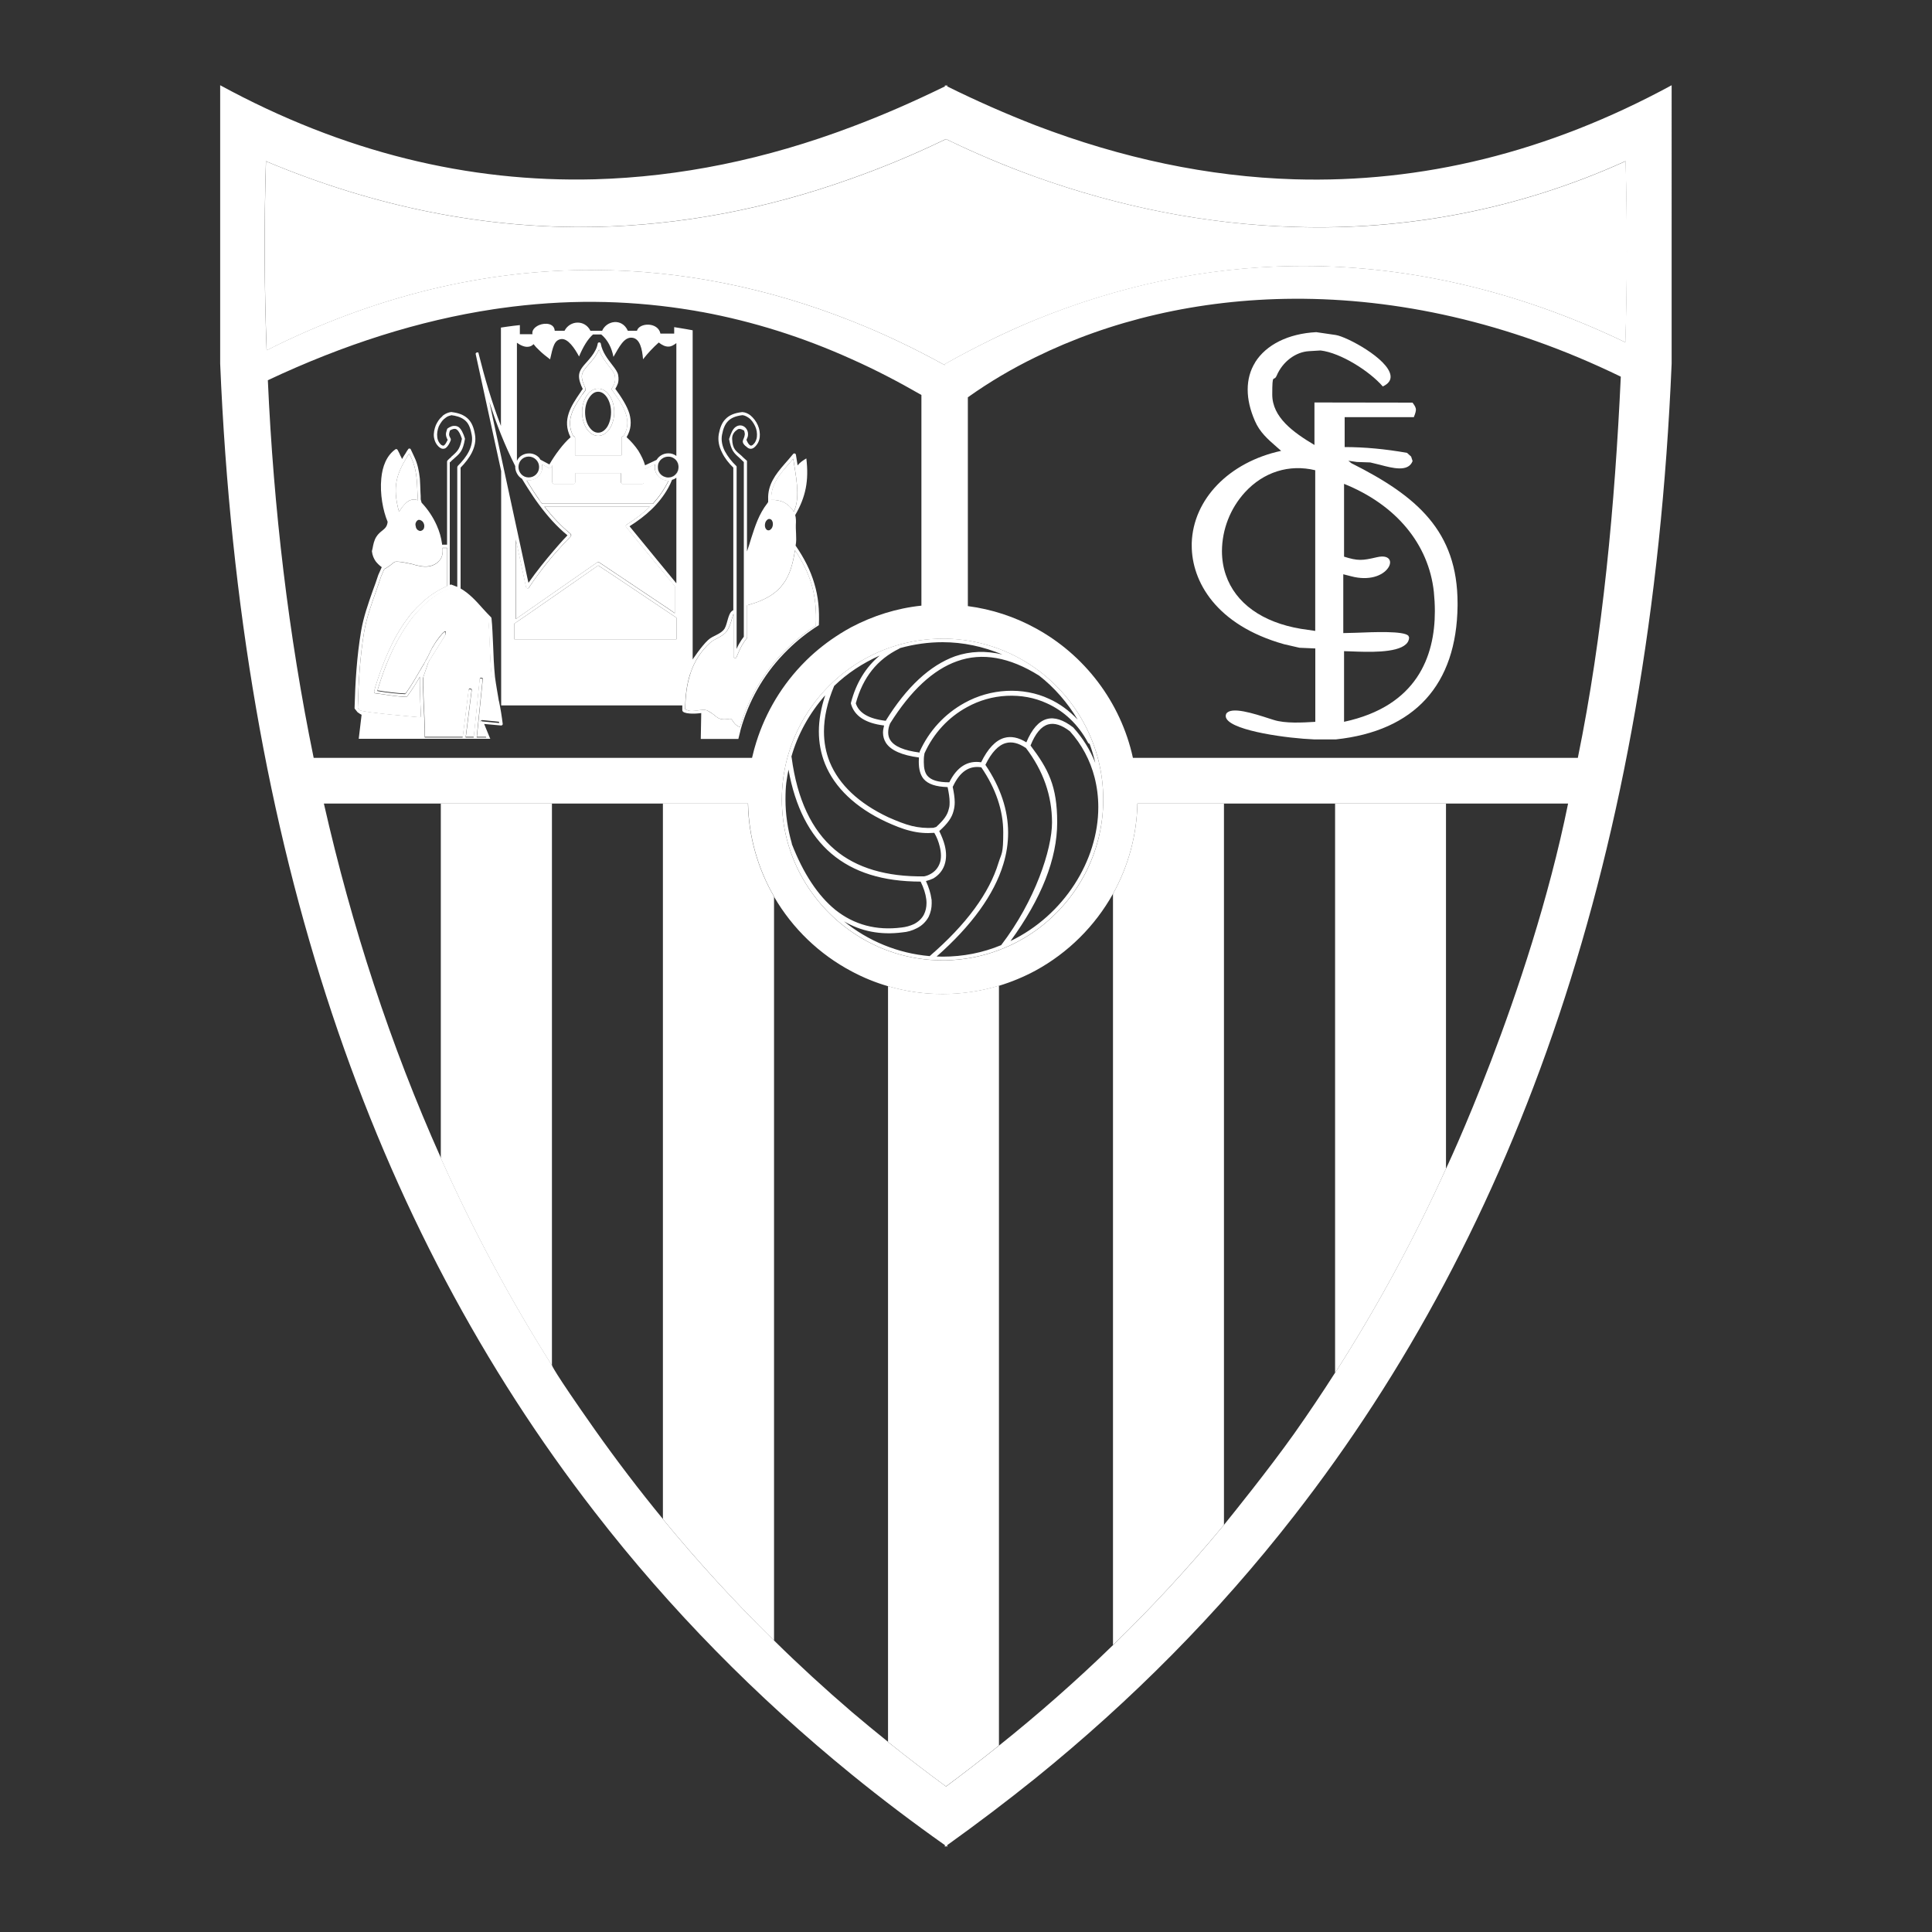 <?xml version="1.0" encoding="UTF-8"?>
<svg id="Layer_1" data-name="Layer 1" xmlns="http://www.w3.org/2000/svg" version="1.1" viewBox="0 0 2500 2500">
  <rect x="0" y="0" width="2500" height="2500" fill="#333333" stroke="none"/>
  <defs>
    <style>
      .cls-1 {
        fill: #fff;
        stroke-width: 0px;
      }
    </style>
  </defs>
  <path class="cls-1" d="M1674.7,232c-111-3.4-222.8-27-334.7-69.8-38.8-15.1-77-31.9-114.3-50.4v-1.5c-.6,0-1.1.2-1.5.6-.5-.3-1-.5-1.5-.6v1.5c-40.3,19.7-80.2,37.2-120.5,52.3-111.3,42.1-222.2,64.8-332.6,67.9-163.5,4.3-325.5-35-484.7-121.7v360.2c26.4,630.4,197.6,1116,484.7,1486.1,97.7,126.3,209,239.1,332.6,339.7,39.1,31.8,79.3,62.2,120.5,91.3v2.2c.5-.4,1-.7,1.5-.9.5.4,1,.7,1.5.9v-2.2c38.9-27.9,77-56.7,114.3-86.7,124.2-100.5,236.4-213.3,334.7-339.7,288.9-370.7,461.6-857.5,488.4-1490.7V110.3c-160.7,87.3-323.7,126.6-488.4,121.7ZM346.6,492h0,0c98.8-46.5,195.9-77.3,291.7-91.8h0c3.2-.5,6.4-1,9.6-1.4,40.8-5.7,81.3-8.5,121.6-8.2,38.1.3,75.9,3.3,113.4,8.9h0c.4,0,.8.1,1.1.2,1.4.2,2.8.4,4.1.6,7,1.1,13.9,2.2,20.8,3.5h0c65.1,12.1,129.5,32.2,193,60.9,30.4,13.5,60.5,29.2,90.4,46.4v272.6c-32.3,3.4-62.7,13.2-90.4,27.7-5.1,2.8-10.2,5.7-15.1,8.8,0,0,0,0,0,.1-15.6,9.7-30.1,21.1-43.3,34h0c-1.8,1.8-3.6,3.7-5.4,5.5,0,0-.2.2-.3.3-.6.6-1.1,1.1-1.6,1.7-28,29.8-48.6,66.1-59.8,106.1,0,.2-.1.5-.2.7-.1.5-.2.9-.4,1.4-.9,3.5-1.7,6.9-2.6,10.4,0,.1,0,.2,0,.3H405.9c-32.6-158.9-51.9-322.7-59.3-488.7ZM1219.8,826.5h4.3c41.6.8,82,14.2,115.9,38.4,52.9,37.8,87.6,99.6,87.6,169.7s-34.7,131.9-87.6,169.7c-33.9,24.1-74.3,37.5-115.9,38.4h-4.3c-42.1,0-83.2-12.8-117.7-36.9-54.4-37.5-90.4-100.2-90.4-171.2s36-134,90.4-171.5c34.6-23.9,75.7-36.6,117.7-36.6ZM1292.7,2258.8c-22.5,18-45.4,35.7-68.5,52.9-25.4-18.6-50.4-37.8-75-57.5v-.2c-15.9-12.8-31.6-25.7-47-38.8-34.5-29.6-68.1-60.4-100.5-92.3h0c-50.7-49.7-98.8-102.1-143.8-157v-.2c-30.8-37.5-60.2-76.1-88.2-115.7-54.9-78-55.3-83-55.3-83-54.3-85.9-102.4-175.6-143.8-268.3v-.2c-65.5-146.3-115.5-300-151.5-458.7h438.9s0,0,0,0h0s110,0,110,0c.9,42.4,12.5,83.8,33.8,120.5v.4c23.8,40.9,58.6,74.3,100.5,96.4,15,8,30.7,14.4,47,19.1h0c22.4,6.7,46.4,10.1,70.7,10.1,24.7,0,49.2-3.6,72.8-10.8h0,0v983.3ZM1871.1,1512.2c-41.5,91.4-89.4,179.8-143.5,264.3v-.2c-17,26.6-34.6,52.8-52.8,78.6-33.7,47.4-79.6,104.2-91,118.3h0c-2.8,3.4-3.3,4-2,2.4-44.4,53.6-91.7,104.7-141.6,153.2h0c-47,45.7-96.3,89.1-147.5,130v-983.2c16.4-5,32.3-11.6,47.3-19.7,42.1-23,76.8-57.4,100.2-99.3h0c19.9-35.8,30.8-75.9,31.6-116.8h111.9v933.4s0,0,0,0v-933.4h445.4c-50.2,247.3-163,483.5-158,472.4ZM2041.7,980.7h-575.7c-15.7-72.2-62.7-133.4-126-167.8-27.1-14.9-56.9-24.6-87.6-28.6v-270.2c27.7-19.7,57-37,87.6-51.9,95.6-47,209.6-75,334.7-75.6,131.9-.6,276,29.5,422.6,100.8-7.7,166-23.1,334.4-55.6,493.3ZM2103.2,442.9h0c-145.4-69.8-289.5-100.5-428.5-98.7-116.2,1.5-228.4,26.1-334.7,69.5-39.6,16.3-78.1,35.3-115.9,56.5-.6.2-1.1.5-1.5.9v1.2h-.3c-39.6-21.8-79.6-40.9-120.2-56.9-109.1-43.3-220.7-65.5-332.6-66.1-142-.6-284.6,33.5-424.5,103.9-3.1-81.5-3.4-163.1-.9-244.7l1.8.9c141.4,59,282.8,86.7,423.5,84.2,111.3-2.2,222.2-23.1,332.6-62.7,41.6-14.7,82.3-31.7,122-51,37.7,18.3,76.4,34.6,115.9,48.9,108.8,39,221.6,61.5,334.7,64.8,144.8,4.6,290.5-22.4,428.8-85.1,2.2,78.4,2.2,156.5-.3,234.2h0Z"/>
  <path class="cls-1" d="M1011.7,1034.5c0,71,36,133.7,90.4,171.2,34.5,24.1,75.6,37,117.7,36.9h4.3c41.6-.9,82-14.3,115.9-38.4,52.9-37.8,87.6-99.9,87.6-169.7s-34.7-131.9-87.6-169.7c-33.9-24.2-74.3-37.6-115.9-38.4h-4.3c-42,0-83.1,12.7-117.7,36.6-54.4,37.5-90.4,100.5-90.4,171.5ZM1067.7,900c-5.3,16.2-8.1,31.8-8.1,46.5,0,14.4,2.6,28.6,8,42,12.4,30.7,39.7,56.6,78.9,74.9,9.9,4.5,20.5,9.1,31.9,11.8,9.8,2.5,19.8,3.3,30.6,2.5,3.2,5.5,5.5,11.4,7,17.6,1.1,4.4,1.6,8.4,1.6,12s-.5,6.9-1.6,9.8c-2,5.7-6.1,10.6-11.5,13.6-2.7,1.6-5.6,2.7-8.6,3.3-48.8.7-87.8-10.9-115.6-34.5-30-25.3-48.8-65.4-55.9-119.2,0,0-.2-.7-.3-1.3,8.1-28.7,23.2-55.9,43.5-79.1ZM1024.7,1091.7c-5.5-19-8.3-38.2-8.3-57.1s1.5-25.5,3.9-38.7c8.6,48,27.2,84.6,55.5,108.7,28.7,24.3,66.5,36.1,115.5,36.2,3.9,7.9,6.4,15.6,7.3,22.8.2,1.7.3,3.3.3,5,0,5.4-1.1,10.3-3.3,14.7-2.6,5.1-6.9,9.3-12.8,12.4-5.1,2.4-10.6,3.9-16.2,4.5-32.6,4.2-61.3-3.5-85.6-22.8-22.6-18.4-41.6-47.2-56.5-85.6ZM1091.4,1191.8c22.4,13.3,47.9,18.4,76.3,14.7,6.5-.5,12.7-2.3,18.5-5.3,6.6-3.2,12-8.4,15.5-14.9,2.6-5.5,3.9-11.3,3.9-17.3s-.1-4-.4-6.1c-.9-6.9-3.3-14.6-7-22.8,3.4-.9,6.6-2,9.5-3.4,7-4.2,11.8-9.9,14.4-17.2,1.4-4,2.1-8.2,2.1-12.7s-.6-8.4-1.7-12.9c-1.5-5.9-4-12.1-7.1-18.5,11-9.8,16.4-17.5,18.5-26.1,1-3.6,1.5-7.3,1.5-11.2,0-6-1.1-12.6-2.6-20l.6-1c8.8-18.6,20.8-26.7,36.4-24.2,18.9,27.7,28.4,55.9,28.4,84.2s-2,26.2-6.1,39.2c-11.9,39.4-41.8,80.1-89.1,120.9-40.8-3.5-79.7-19.4-111.4-45.4ZM1219.8,1237.9l-7.8-.2c45.4-40,74.4-80.2,86.3-119.5,4.2-13.6,6.2-27.2,6.2-40.7,0-29.5-9.9-58.9-29.4-87.8,7.9-16.1,16.8-25.6,26.6-28.2,7.7-2.1,16.2,0,25.3,6.1,0,0,.2,0,.4.1h0c22.6,29.6,33.9,61.9,33.9,96.6s-21.9,101.4-65.8,158.7c-23.8,9.9-49.3,14.9-75.8,14.9ZM1421.2,1044.4c0,69.4-44.7,140.1-113.6,173.3,40.1-55.1,60.4-106.5,60.4-153.6s-11.5-68.8-34.5-99.4c6.2-15.5,13.8-24.7,22.8-27.3,8.1-2.3,17.5.7,28.2,8.9,15.3,17,26.2,37.5,31.9,59.7,3.2,12.6,4.8,25.5,4.8,38.5h0ZM1409.9,962.4c3,8.1,5.5,16.4,7.4,24.8-6.6-16.8-16.2-32.2-28.3-45.6l-.4-.4c-12.7-9.8-24.1-13.5-33.9-10.8-10.5,2.8-19.5,13.1-26.6,30.2-10.1-6.3-19.7-8.3-28.5-5.8-11.3,3.2-21.4,13.9-30,31.6-17.5-2.7-31.3,6-41.2,25.9h0c-14.5,0-23.5-2.7-28.4-8.5-3.1-3.7-4.6-9.6-4.6-17.5s.3-7.3.9-11.5c11.7-25.9,30.8-46.6,55.1-59.8,15.7-8.7,33.2-13.7,51.2-14.6,18.5-.9,36.1,2.3,52.1,9.7,22.3,10,40.6,27.5,53,50.6.7,1.3,1.5,1.7,2.3,1.8ZM1344.3,874c20.1,15.6,37.1,35.3,50.2,57.2-10.9-11.6-23.5-20.9-37.2-27-16.5-7.7-35.5-11.2-54.9-10.2-19,1-37.6,6.3-54.2,15.5-25.8,14.2-46.2,36.4-58.2,63.2v1.1c0,0,.2-.8.2-.8l-.2.8c-20.3-2.6-33.2-8.1-38.2-16.5-1.7-2.8-2.5-6-2.5-9.6,0-4,.9-7.9,2.5-11.6,26.6-42.5,55.8-69.6,86.7-80.5,32.2-11.6,67.9-5.3,106,18.6ZM1165.2,838.3l-.5.3c18.4-5.1,36.9-7.6,55-7.6,26.6,0,52.5,5.6,77.4,15.9-21.3-5-41.4-4.5-61.2,2.3-32.6,11.8-62.8,39.8-89.8,83.5-21.8-2.5-34.8-10.1-38.7-22.6h0c9.2-33.6,27.6-56.8,56.5-70.9-.5.1,1.2-.8,1.2-.8ZM1101.1,909.1v1.5c4.4,15.9,18.8,25.3,42.9,28.2-.8,3.2-1.4,6.4-1.4,9.2,0,4.8,1.3,9.4,3.9,13.4,6.3,9.6,20.7,15.9,42.6,18.8-.1,1.9-.2,3.7-.2,5.4,0,9.9,2,17.1,6.3,22.4,5.8,6.7,15.7,10,31,10.5,1.5,7.2,2.6,13.6,2.6,19.3s-.4,6.5-1.2,9.5c-1.7,7.4-6.3,13.8-16.3,22.9.2-.2-3.5,1-3.5,1-9.3.6-18.7-.2-27.8-2.4-9.7-2.4-19.2-6.3-30.6-11.3-38.1-18-63.6-42-75.7-71.3-5-12.4-7.5-25.6-7.5-39.5h0s0,0,0,0h0c0-18.5,4.4-38.2,13.2-59.1,16.9-16.3,36.7-29.4,58.9-39.3-17.8,14.9-30.4,35.1-37.1,60.8Z"/>
  <path class="cls-1" d="M2103.5,208.6c-138.3,62.7-284,89.8-428.8,85.1-113.1-3.4-225.9-25.8-334.7-64.8-39.5-14.2-78.1-30.5-115.9-48.9-39.7,19.3-80.4,36.3-122,51-110.3,39.6-221.3,60.5-332.6,62.7-140.8,2.5-282.2-25.2-423.5-84.2l-1.8-.9c-2.5,81.5-2.2,163.1.9,244.7,139.9-70.4,282.5-104.5,424.5-103.9,111.9.6,223.5,22.7,332.6,66.1,40.6,16,80.5,35,120.2,56.9h.3v-1.2c.5-.4,1-.7,1.5-.9,37.8-21.2,76.2-40.3,115.9-56.5,106.4-43.3,218.5-67.9,334.7-69.5,138.9-1.8,283.1,28.9,428.5,98.7,2.5-77.8,2.5-155.8.3-234.2Z"/>
  <path class="cls-1" d="M1727.6,1039.8v736.6s0,0,0,0v.2c54.1-84.6,102.1-172.9,143.5-264.3v-472.4h-143.5Z"/>
  <path class="cls-1" d="M1149.1,1276.1h0v978c24.6,19.7,49.6,38.9,75,57.5,23.2-17.2,46-34.8,68.5-52.9v-983.3c-23.6,7.2-48.2,10.8-72.8,10.8-24.3,0-48.3-3.4-70.7-10.2Z"/>
  <path class="cls-1" d="M570.4,1039.8v458.9c41.5,92.8,89.5,182.4,143.8,268.3v-727.2h-143.8Z"/>
  <path class="cls-1" d="M1001.6,1160.2c-21.3-36.7-32.9-78.1-33.8-120.5h-110v925.9s0,0,0,0v.2c45.1,54.9,93.1,107.3,143.8,157.1h0v-962.7Z"/>
  <path class="cls-1" d="M1583.7,1039.8h-111.9c-.8,40.9-11.7,81-31.6,116.8h0s0,0,0,0h0c0,0,0-.1.1-.2,0,0,0,.1-.1.2h0v972.1s0,0,0,0h0c49.9-48.4,97.1-99.6,141.6-153.1.5-.6,1.1-1.4,2-2.4v-933.4Z"/>
  <path class="cls-1" d="M1624.2,468.9c-6.5,10.4-9.7,22.3-9.7,35.2s3.1,26.3,9.4,40.7c6.2,14.4,16.6,23.5,27.7,33.2l6.2,5.4c-67.4,14.6-113.9,62.5-115.7,119.4,0,1.1,0,2.2,0,3.3,0,46,31.2,102.7,119.4,127.5l20,4.6,20.5.9v95h-.8c-15.2.9-38.1,2.3-53-2.5l-5.1-1.6c-21-6.8-49.9-16.1-56.3-6.5-1.1,2.2-.9,4.7.4,6.7,9.8,16,79.8,25.3,113.4,26.6h28c101.9-10.9,156.3-70.7,157.5-172.9,0-1.1,0-2.1,0-3.1h0c0-93.5-52.6-138.9-137.4-181.4l-3.9-3.2,11,1.6,17.3.6,12.4,3c16.5,4.4,36.9,9.8,42.4-4.8l-1.9-5.8-5.3-4.8c-28.1-5-55.2-7.5-80.7-7.5v-38.7h89.6v-.3c1.8-4.4,2.6-7.3,2.6-9.5s-1.3-4.7-3.3-7.5l-1.1-1.5-126.9-.2v55c-27.2-16.2-54.6-35.7-54.6-65.3s1.8-15.6,5.7-24.4c7.7-18.1,24.6-30.8,42-31.7l14.8-.9c26.3,3.1,63.4,26.9,80.2,46.2l.2.3h.3c7.4-3.5,10.7-8.3,9.8-14.3-3.1-21.5-56.7-50.1-70.8-52.2l-25.3-3.7h0c-36.1,1.9-64.8,16.2-79.1,39.1ZM1738.2,743.1l10.2,2.6c23.3,6.2,40.7-.8,47.6-10.5,3-4.2,3.6-8.5,1.6-11.4-1.4-2.1-5.4-5.3-16.2-2.7-18.7,4.4-24.4,4.8-42.2-.8h0v-94.2c67.2,27,109.5,77.9,116.2,139.8.8,8.1,1.3,16.5,1.3,25,0,58.6-23.3,122.9-117.5,143.1v-91.4l9.5.3c20.3.8,58.1,2.4,70.5-9.2,2.6-2.2,4.1-5.4,4.2-8.8l-1-2.3c-6.2-6.3-43.5-4.8-68.2-3.8l-16,.4v-76.1ZM1701.9,608.6v207.8c-1-.1-18.5-2.7-18.5-2.7-50.1-8.4-84.7-33.2-97.2-69.8-3.4-9.8-5-20.3-5-30.9.2-28,10.7-55,29.6-75.8,24.2-26.5,57.4-36.9,91.2-28.7Z"/>
  <path class="cls-1" d="M1038.3,859.8c1.8-1.9,3.6-3.7,5.4-5.5-1.8,1.8-3.6,3.6-5.4,5.5Z"/>
  <path class="cls-1" d="M882.9,399.5h0c.4,0,.8.1,1.1.2-.4,0-.8-.1-1.1-.2Z"/>
  <path class="cls-1" d="M638.3,400.1h0c3.2-.4,6.4-.9,9.6-1.3-3.2.4-6.4.9-9.6,1.3Z"/>
  <path class="cls-1" d="M909.1,403.8c-6.9-1.3-13.9-2.4-20.8-3.5,7,1.1,13.9,2.3,20.8,3.6h0Z"/>
  <path class="cls-1" d="M976,970c-.9,3.5-1.8,6.9-2.6,10.4.9-3.6,1.7-6.9,2.6-10.4Z"/>
  <path class="cls-1" d="M1087,820.3s0,0,0-.1c-15.7,9.8-30.2,21.3-43.3,34.1,13.1-12.9,27.7-24.3,43.3-34Z"/>
  <path class="cls-1" d="M976.5,967.9c0,.2-.1.5-.2.7,0-.2.1-.5.2-.7Z"/>
  <path class="cls-1" d="M1038,860.1c-.5.6-1.1,1.1-1.6,1.7.5-.6,1.1-1.1,1.6-1.7Z"/>
  <g>
    <path class="cls-1" d="M619.4,457.2c-.3-2.2-4.2-1.1-3.9.8l33,151.6v303.2h234.4c0-1.3,0,2.8,0,6.2,0,5.4,17.5,4.5,19.7,4.2,1.6-.2,3.3-.4,4.8-.5l-.6,33.5h48.7c0,0,0-.2,0-.3.7-3.2,1.5-6.4,2.4-9.6,0-.3.2-.6.2-1l-.2.4c.1-.4.3-.8.4-1.2l-.2.8c0-.1,0-.2.1-.3,0-.2.1-.4.2-.6,0-.1,0-.2,0-.4,10.3-36.6,29.2-70,54.8-96.9.5-.5,1-1.1,1.5-1.6,0,0,0,0,.1-.1,0,0,0,0,.1-.1,1.6-1.7,3.3-3.4,5-5h0c12-11.8,25.3-22.3,39.7-31.3.9-19.9-.8-37.4-5.9-54-4.8-16.6-13-32.7-24.2-49,1.1-5.4.8-10.1.6-15.5,0-2.3-.3-4.5-.3-7.1v-4.2c.3-4.5.3-8.7-.8-12.7,13.8-23.7,17.8-44.8,14.4-73.3-4.2,2.5-8.2,5.1-11.3,9-.8-4.5-1.4-9-2.2-13.8-.3-1.7-2.5-2.3-3.7-.8-3.7,4.5-7.3,8.7-11.3,13.2-11.3,13-21.7,26.5-20.9,45.4v3.4l-1.1,1.7c-11,14.1-15.8,29.6-20.9,45.4-1.7,5.6-3.4,11.3-5.4,16.9v-117.2l-.6-.6c-2.8-2.5-5.1-4.5-7-6.5-6.2-5.4-11.3-7.9-11.6-21.4-.3-6.2,3.9-10.1,6.5-11.8,2-1.7,4.8-1.4,9,1.1.6,2.3,1.1,3.9.8,5.4-.6,7-7.3,8.7,3.9,16.9,3.4,2.2,7.3,2,11.8-4.2,2.1-2.8,3.3-6.1,3.7-9.6.5-5.3-.3-10.6-2.5-15.5-2.2-5-5.6-9.5-9.9-13-2.8-2-6.2-3.7-9.9-3.9h-.6c-10.1,1.1-16.9,4.2-21.4,9-4.8,4.8-7.1,11.3-8.7,19.4-1.4,8.5.3,16.3,4.2,23.9,3.4,7.1,8.7,13.8,14.6,19.5v184.5c-.3.3-.8.3-1.1.6-5.9,3.9-6.2,16.3-10.1,23.1-4.8,7.6-15.2,9-21.4,14.9-8.8,8-20.2,25.6-20,25.1v-425.9c-6.4-1.2-12.7-2.3-19.1-3.3-1.3-.2-2.5-.4-3.8-.6-.3,0-.7-.1-1-.2v8.4h-17.8c-3.1-15.2-27.3-14.4-30.4-3.7h-11.8c-7.6-16.9-27.6-13-33.2,0h-15.2c-7.3-14.6-26.5-13.5-33.5,0h-12.7c-.6-9.6-12.1-10.7-20.3-7.3-5.6,2.5-9.6,6.8-8.5,11.8h-16.3v-11.8c-5.2.5-10.5,1.2-15.7,1.9-2.9.4-5.9.8-8.8,1.3v127.3c-11.8-30.7-21.1-62.3-29-94.1ZM1014.9,607.1c3.9-4.8,7.9-9,11.6-13.5,2.5,18,10.1,50.4.6,68.5-2.9-5-7.1-9-12.1-11.8-5.2-2.6-11.1-3.7-16.9-3.4v-.6c-.6-15.8,7.3-27.9,16.9-39.2ZM989.9,678.1c.3-2,1.1-3.9,2.5-5.1,1.1-1.1,2.2-1.7,3.7-1.4,1.4.2,2.6,1.2,3.1,2.5.8,1.4,1.1,3.4.8,5.6-.3,2-1.1,3.9-2.5,5.1-1.1,1.1-2.3,1.7-3.7,1.4-1.1,0-2.3-1.1-3.1-2.5-.8-1.4-1.1-3.4-.8-5.6ZM938,584c-3.4-6.8-5.1-14.1-3.7-21.4,1.4-7.6,3.7-13.5,7.6-17.5,3.9-4.2,9.9-6.8,18.9-7.9,2.8.3,5.4,1.7,7.9,3.4,3.7,2.5,6.5,6.8,8.5,11,2,4.3,2.7,9.1,2.2,13.8-.3,2.8-1.4,5.4-2.8,7.6-2.8,3.7-4.8,4.2-6.2,3.1-2-1.4-3.4-4.2-4.5-7,1.1-2.5,2-4.2,2-6.2.8-9-8.2-16.3-16.3-10.2-3.4,2.5-5.6,7.6-7.9,14.6l-.3.8c2.8,14.9,6.2,18,13.2,24.2,1.7,1.7,3.7,3.4,5.9,5.6h0v226c-2,2.5-4.2,5.9-6.5,9.9-.8,1.7-2,3.7-2.8,5.9v-236.1l-.6-.8c-5.8-5.5-10.8-11.9-14.6-18.9ZM893.5,870.9c4.9-15.2,13.8-28.8,25.6-39.4,2.5-2.2,5.6-3.7,8.7-5.4,5.1-2.8,10.2-5.4,13.5-10.7,2.8-4.8,4.5-9.9,5.9-15.2.6-2,1.1-3.7,1.7-5.6h.3v55.2c0,2,3.1,2.5,3.7.8,2.3-5.9,4.5-10.7,6.8-14.9,2.3-3.9,4.2-7.1,6.5-9.6.3-.4.5-.9.6-1.4v-41.4c.3-.3.6-.3.8-.3,22.8-6.2,36.9-15.2,45.9-27.6,8.5-11.3,12.4-25.6,15.2-43.4,9.9,14.9,16.9,29,21.4,44.2,4.8,16.3,6.5,33.5,5.6,53.3-23.9,15.3-44.8,34.8-61.7,57.5-16.3,22.3-29,47.1-36.6,74.1-2.5-1.4-4.2-2.3-5.3-3.4-1.4-1.1-2.8-3.1-5.4-6.8-.6-.6-1.4-.8-2-.8-11.5,2-14.4,0-19.2-3.7-2.2-2-5.4-4.2-9.9-6.8-3.4-1.7-8.5-.8-13.5-.3-4.5.6-9,1.1-11.6,0l-3.9-1.4c0-16.9,2-32.7,6.8-47.1ZM875.2,827.2h-209.6v-20.3c1.1-.3,107.6-74.7,108.5-75.2,7.9,4.8,100.6,67.3,101.2,67.6v27.9ZM738.5,691.1c-12.7-10.4-24-22.5-34.1-35.5h136.4c-8.7,8.7-18.9,16.3-30.2,23.4-1.1.5-1.1,2-.6,2.8,18.1,22.3,36.3,44.5,54.7,66.5,2.8,3.4,5.6,6.8,8.5,10.4v34.9l-8.5-5.9-89.6-60c-.7-.3-1.5-.3-2.3,0l-105.4,73.3v-102.8l13.2,61.7c.3,1.1,1.7,1.7,2.8,1.4.3,0,.8-.3.8-.8,4.2-6.2,8.5-12.4,13.2-18.6,11.6-16.1,25.4-31.8,40.9-47.6v-.3c.3,0,.3-.3.3-.3.3-.8.2-1.8-.3-2.5ZM682.2,621.5v.3h1.4c5.4.1,10.5-2.2,14.1-6.2,3.4-3.9,4.8-9.3,3.7-14.6l9,4.8c.8.6,2.3,0,2.8-.8.6-1,1.1-1.9,1.7-2.9v22.4c0,.8,1.1,2,2,2h25.4c.8,0,2-1.1,2-2v-12.1h59.4v12.1c0,.8,1.1,2,2,2h25.4c.8,0,2-1.1,2-2v-17.3c.4,0,.8,0,1.1-.1l13.5-6.2c-.3,1.2-.4,2.5-.4,3.8,0,9.7,7.9,17.4,17.6,17.4h0,.3q-.3.3-.3.6c-5.2,10.7-12,20.5-20,29.3h-143.4c-1.4-1.7-2.5-3.4-3.7-5.1-5.1-7-9.6-14.1-14.1-21.4-.8-1.1-1.4-2.5-2.3-3.7h.8ZM670.9,604.3c0-7.6,5.9-13.5,13.2-13.5s13.5,5.9,13.5,13.5-5.9,13.5-13.5,13.5-13.2-6.2-13.2-13.5ZM757.7,502.9c-1.4-3.1-2.5-6.2-3.7-9-.8-2.8-1.4-5.4-1.1-8.2.6-4.8,4.5-9.3,9-14.4,2.8-3.4,5.9-6.5,8.4-10.4,1.8-2.7,3.4-5.5,4.8-8.5,3.1,8.7,8.7,16.1,13.2,22,3.9,4.8,7,9,7.3,11.8.6,3.9.6,6.8-.3,9-.6,2.5-2,4.5-3.7,7.3-.3.6-.3,1.7.3,2.3,8.7,11.5,15.5,22,18.3,32.1,2.7,9.5,2,18.5-3.3,27.2-1.3.2-2.6,1-2.6,2.2v22.8h-60.3v-22.8c0-1.1-1.1-2-2-2h-.2c-10.9-20.6,1-37.7,11.8-54.1,1.4-2,2.5-3.7,3.9-5.4.3-.6.3-1.7,0-2ZM869.6,620.9c2.2-.6,3.9-1.4,5.6-2.8v136.7h0c-3.4-4.2-44-53.3-60.6-73.8,20.9-13.2,38.3-28.5,50.2-49.9,1.7-3.1,3.4-6.5,4.8-10.2ZM864.8,617.9c-2.1,0-4-.5-5.8-1.3-4-1.7-7.2-5.2-7.7-10.2v-1.1c-.5-5.6,2-9.6,5.6-11.9,2.2-1.6,4.9-2.5,7.9-2.5s4.8.7,6.8,1.9c3.7,2,6.4,5.8,6.4,11.6,0,9.3-6.8,13.5-13.2,13.5ZM668.7,443.4c5.1,3.7,10.4,5.9,14.9,5.3,2.6-.2,5-1.4,6.8-3.4,2.2,2.8,4.5,5.4,7.3,7.9,4.2,4.2,9,7.9,14.1,11.8,3.7-16.3,5.4-24.8,14.1-26.2,9-1.4,18,12.4,23.4,22.5,5.4-13,11.3-22.5,18-28.5h10.7c8.5,7.1,13.5,17.2,15.8,29,7.6-13.2,13.8-25.9,24.2-24.8,10.2,1.1,13,14.9,14.1,27.9,6.2-7.9,13-15.2,20.3-21.7,4.8,3.7,8.5,5.3,12.4,5.3s6.5-1.7,10.4-4.5v146h0c-3-2.3-6.7-3.5-10.4-3.4-6.5,0-12.1,3.4-15.2,8.5l-14.9,7c-1.7-6.2-4.8-12.4-8.7-18.9-4.3-6.4-9.5-12.3-15.2-17.5,5.9-9.9,6.5-19.7,3.7-30.2-3.1-10.1-9.9-20.9-18.3-32.4,1.4-2.2,2.5-4.5,3.4-7,.8-2.8,1.1-6.2.3-10.7-.6-3.9-3.9-8.4-7.9-13.5-5.6-7.3-12.7-16.3-14.6-27.3-.3-2-3.4-2-3.9-.3-.5,3-1.4,5.8-2.8,8.5-3.1,6.2-7.3,11-11.3,15.5-5.4,5.9-9.6,11-10.1,16.9-.3,3.1.3,6.5,1.4,9.9.8,2.8,2,5.4,3.4,8.2-1.1,1.4-2.2,2.9-3.1,4.5-11.8,17.2-24.2,35.5-12.7,58-5.1,4.5-9.9,9.9-14.4,15.8-4.8,6.2-9.1,12.7-13,19.4l-11.6-6.2c-.6-.8-.8-1.4-1.4-2.2-3.5-4-8.7-6.2-14.1-5.9-5.9.3-12.1,3.4-14.9,9.6v-153ZM675.4,619.5c2.8,4.5,5.4,9,8.2,13.2,4.5,7,9,13.8,14.1,20.6,10.7,14.4,22.5,27.9,36.6,39.4-.6.3-29.7,31.7-50.4,61.4l-.3-.8-50.4-233.3c9,28.5,20,56.3,33.5,83.1v.3c-.3,5.9,3.1,13,8.7,16.1Z"/>
    <path class="cls-1" d="M738.5,693.9v.3c-15.5,15.8-29.3,31.6-40.9,47.6-4.8,6.2-9,12.4-13.2,18.6,0,.6-.6.8-.8.8-1.1.3-2.5-.3-2.8-1.4l-13.2-61.7v102.8l105.4-73.3c.7-.3,1.5-.3,2.3,0l89.6,60,8.5,5.9v-34.9c-2.8-3.7-5.6-7-8.5-10.4-18.4-22-36.6-44.2-54.7-66.5-.6-.8-.6-2.3.6-2.8,11.3-7,21.4-14.6,30.2-23.4h-136.4c10.1,13,21.4,25.1,34.1,35.5.5.8.6,1.7.3,2.5,0,0,0,.3-.3.3Z"/>
    <path class="cls-1" d="M665.6,806.9v20.3h209.6v-27.9c-.6-.3-93.3-62.8-101.2-67.6-.8.6-107.3,74.9-108.5,75.2Z"/>
    <path class="cls-1" d="M871.6,592.7c3.8,2.3,6.4,6.6,6.4,11.6,0-5.8-2.7-9.6-6.4-11.6Z"/>
    <path class="cls-1" d="M864.8,617.9c6.5,0,13.2-4.2,13.2-13.5,0,7.3-5.9,13.5-13.2,13.5Z"/>
    <path class="cls-1" d="M851.2,604.3c0-4.6,2.2-8.6,5.6-11-3.6,2.3-6.1,6.2-5.6,11.9v1.1c.6,5.1,3.7,8.5,7.7,10.2-4.6-2.2-7.7-6.9-7.7-12.2Z"/>
    <path class="cls-1" d="M753.7,510.2c-10.8,16.3-22.6,33.5-11.8,54.2h.2c.8-.1,2,.7,2,1.9v22.8h60.3v-22.8c0-1.2,1.3-2,2.6-2.2,5.3-8.7,6.1-17.7,3.3-27.2-2.8-10.2-9.6-20.6-18.3-32.1-.6-.6-.6-1.7-.3-2.3,1.7-2.8,3.1-4.8,3.7-7.3.8-2.2.8-5.1.3-9-.3-2.8-3.4-7-7.3-11.8-4.5-5.9-10.1-13.2-13.2-22-1.4,2.9-3,5.8-4.8,8.5-2.5,3.9-5.6,7-8.4,10.4-4.5,5.1-8.5,9.6-9,14.4-.3,2.8.3,5.4,1.1,8.2,1.1,2.8,2.2,5.9,3.7,9,.3.3.3,1.4,0,2-1.4,1.7-2.5,3.4-3.9,5.4ZM759.1,512.2c3.7-5.9,9-9.3,14.9-9.3s11.3,3.4,14.9,9.3c3.7,5.4,5.9,12.9,5.9,21.1s-2.2,15.8-5.9,21.4c-3.7,5.6-9,9.3-14.9,9.3s-11.3-3.7-14.9-9.3-5.9-13.2-5.9-21.4,2.3-15.8,5.9-21.1Z"/>
    <path class="cls-1" d="M697.7,646.6c1.1,1.7,2.2,3.4,3.7,5.1h143.4c8-8.8,14.8-18.6,20-29.3q0-.3.3-.6h-.3s0,0,0,0c-9.7,0-17.5-7.7-17.6-17.4,0-1.3.1-2.5.4-3.8l-13.5,6.2c-.3.2-.7.2-1.1.1v17.3c0,.8-1.1,2-2,2h-25.4c-.8,0-2-1.1-2-2v-12.1h-59.4v12.1c0,.8-1.1,2-2,2h-25.4c-.8,0-2-1.1-2-2v-22.4c-.6,1-1.1,1.9-1.7,2.9-.6.8-2,1.4-2.8.8l-9-4.8c1.1,5.3-.3,10.7-3.7,14.6-3.6,4-8.7,6.3-14.1,6.2h-1.4v-.3h-.8c.8,1.1,1.4,2.5,2.3,3.7,4.5,7.3,9,14.4,14.1,21.4Z"/>
    <path class="cls-1" d="M759.1,554.7c3.7,5.6,9,9.3,14.9,9.3s11.3-3.7,14.9-9.3c3.7-5.6,5.9-13.2,5.9-21.4s-2.2-15.8-5.9-21.1c-3.7-5.9-9-9.3-14.9-9.3s-11.3,3.4-14.9,9.3c-3.7,5.4-5.9,13-5.9,21.1s2.3,15.8,5.9,21.4ZM762.5,514.5c3.1-4.8,7-7.6,11.5-7.6s8.5,2.8,11.6,7.6c3.1,4.8,5.1,11.6,5.1,18.9s-2,14.4-5.1,19.2c-3.1,4.5-7,7.3-11.6,7.3s-8.4-2.8-11.5-7.3c-3.4-4.8-5.4-11.6-5.4-19.2s2-14.1,5.4-18.9Z"/>
    <path class="cls-1" d="M902.2,919.3c5.1-.6,10.1-1.4,13.5.3,4.5,2.5,7.6,4.8,9.9,6.8,4.8,3.7,7.6,5.6,19.2,3.7.6,0,1.4.3,2,.8,2.5,3.7,3.9,5.6,5.4,6.8,1.1,1.1,2.8,2,5.3,3.4,7.6-27,20.3-51.8,36.6-74.1,16.9-22.7,37.8-42.2,61.7-57.5.8-19.7-.8-36.9-5.6-53.3-4.5-15.2-11.6-29.3-21.4-44.2-2.8,17.8-6.8,32.1-15.2,43.4-9,12.4-23.1,21.4-45.9,27.6-.3,0-.6,0-.8.3v41.4c0,.5-.3,1-.6,1.4-2.2,2.5-4.2,5.6-6.5,9.6-2.3,4.2-4.5,9-6.8,14.9-.6,1.7-3.7,1.1-3.7-.8v-55.2h-.3c-.6,2-1.1,3.7-1.7,5.6-1.4,5.4-3.1,10.4-5.9,15.2-3.4,5.4-8.5,7.9-13.5,10.7-3.1,1.7-6.2,3.1-8.7,5.4-11.9,10.7-20.7,24.3-25.6,39.4-4.8,14.4-6.8,30.2-6.8,47.1l3.9,1.4c2.5,1.1,7,.6,11.6,0Z"/>
    <path class="cls-1" d="M998,646.9c5.8-.3,11.7.8,16.9,3.4,5,2.8,9.2,6.9,12.1,11.8,9.6-18,2-50.4-.6-68.5-3.7,4.5-7.6,8.7-11.6,13.5-9.6,11.3-17.5,23.4-16.9,39.2v.6Z"/>
    <path class="cls-1" d="M645.6,907.5h0c-1.7-10.4-3.7-20.9-5.1-31.6-1.4-14.1-2-28.5-2.5-42.8-.6-11-.8-22-2-33,0-.5-.3-1-.6-1.4-3.7-3.7-7.1-7.3-10.7-11.3-8.7-9.9-17.8-19.7-28.7-25.9v-156.4c5.6-5.6,11-12.4,14.6-19.5,3.7-7.6,5.6-15.5,3.9-23.9-1.4-8.2-3.9-14.6-8.5-19.4-4.2-4.2-9.9-7.1-17.8-8.5-1.3-.3-2.6-.5-3.9-.6h-.8c-3.5.5-6.7,1.9-9.6,3.9-.6.6-1.4,1.1-2,2-3.4,2.8-5.9,6.8-7.9,11-2,5.1-3.1,10.4-2.5,15.5.6,3.7,1.7,6.8,3.7,9.6,2.5,3.4,4.8,4.8,6.8,5.4,2,.3,3.7,0,5.1-1.1,2.8-2.3,4.8-6.2,6.2-9.9v-1.7c-1.4-2.5-2-3.9-2.2-5.4,0-1.4.3-3.1,1.1-5.4.6-.3.8-.6,1.4-.8,0,0,.3,0,.3-.3h.3c1.3-.7,2.7-1.1,4.2-1.1,1.1,0,2,.3,2.8,1.1,2.5,1.7,4.5,5.9,6.5,11.8-2.2,11.3-4.8,14.9-9.3,19.2-.8.8-1.7,1.7-2.5,2.3-.6.6-1.1,1.1-1.7,1.4,0,.3-.3.3-.3.6,0,0-.3,0-.3.3-1.6,1.3-3.1,2.7-4.5,4.2-.3.4-.5.9-.6,1.4v107.6h-6.5v-1.1c-1.1-8.2-3.4-16.1-6.8-23.7-4.8-10.9-11.5-20.9-19.7-29.6l-1.1-4.2c0-3.1,0-5.9-.3-9-.3-6.2-.3-12.1-.8-18-1.1-9.6-2.8-18.9-7.3-28.2l-4.5-9.6c-.6-1.4-2.8-1.4-3.4,0l-1.7,2.5c-1.1,2-2.3,3.9-3.7,5.9l-2.5,4.2c-.5-1.5-1.2-2.9-2-4.2-1.1-2.5-2.2-5.1-3.7-7.6-.6-1.1-2-1.4-2.8-.8-11.6,8.2-16.9,22.3-18.3,37.7-2,19.7,2.2,42,8.2,56.1-.6,6.2-3.4,8.5-6.8,11.3-2.5,2-5.4,4.2-7.9,8.2-2.8,4.5-3.9,9.9-4.8,14.9l-.8,3.4v.6c.6,5.1,2.3,9,4.8,12.7,2.2,2.8,4.8,5.4,7.9,7.6l-4.5,10.1c-2.3,7-4.7,14-7.3,20.8-5.9,16.9-11.8,33.5-14.9,51.6-5.6,33-7.6,66.5-8.5,100,0,0,.3,1.1.6,1.1l3.1,3.9.3.3c2.3,1.7,4,2.7,5.1,3.2h0c1.7.5,1.5.8,0,0l-3.7,31.1h170.2c0-.3,0-.6-.3-.6l-7.6-18.6,22,2c1.1,0,2.3-1.1,2-2.2-1.2-9.8-2.8-19.6-4.8-29.3ZM582.4,598.1c.3-.3.6-.6,1.1-.8v-.3l.3-.3.3-.3c1.7-1.4,3.1-2.8,4.2-3.7q0-.3.3-.3c7-6.2,10.4-9.3,13-24.2v-.8c-2.2-7.1-4.8-12.1-7.9-14.6-1.6-1.1-3.4-1.7-5.4-1.7-1.4,0-2.5,0-4.2.6l-.3.3h-.3c-1.5.6-2.9,1.4-4.2,2.3-.3.3-.8.8-.8,1.1-1.1,3.4-1.7,5.4-1.4,7.6.3,2,.8,3.7,2.2,6.2-1.4,2.8-2.8,5.6-4.5,7-.8.6-1.7.6-2.8,0-1.1-.3-2.2-1.4-3.4-3.1-1.6-2.2-2.6-4.9-2.8-7.6-.6-4.5.3-9.3,2-13.8,1.1-2.3,2.5-4.5,4.2-6.8,1.4-1.7,2.8-3.1,4.5-4.2,2-1.7,4.5-2.8,7-3.1v-.3h.8c1.4.3,2.5.3,3.9.6,6.8,1.4,11.6,3.9,14.9,7.3,3.9,3.9,5.9,9.9,7.3,17.5,1.4,7.3-.3,14.6-3.7,21.4-3.4,6.8-8.7,13.2-14.4,18.9-.3.5-.5,1.1-.6,1.7v154.7c-1.4-.6-2.5-.8-3.7-1.4h-.3v-.3h-.8v-.3h-.6c-.3-.3-.8-.3-1.4-.6-.3,0-.6-.3-.9-.3h-1.4v.3h-.6v-49.9h0v-108.7ZM543.3,672.8h0c.8.3,1.6.6,2.3,1.1,1.4.8,2.5,2.5,3.1,4.5.6,2,.3,3.9-.3,5.6-.8,1.4-2,2.5-3.4,2.8-.6.3-1.1.3-1.7.3-.8-.3-1.7-.6-2.5-1.1-1.6-1.1-2.6-2.9-2.8-4.8-.6-2-.6-3.9.3-5.4.6-1.4,1.7-2.5,3.1-3.1h2ZM526.1,592.2h0q.3-.3.3-.6c1.1-1.7,2-3.1,3.1-4.8l2.8,5.9c6.8,14.4,7.3,29.3,7.9,44.8l.6,9.9c-5.6-2.2-10.4-.6-14.4,2.5-3.4,2.8-6.5,6.8-8.7,10.2q-.3.3-.3.6c-.3,0-.3.3-.3.3l-.3.3-.6.6c-8.7-32.1-2.8-48.5,9.9-69.6ZM543.3,928.1c-5.6-.6-73.5-6.2-78-9.3l-2.3-3.1c.8-32.7,2.8-65.9,8.2-98.3,3.1-17.8,9-34.4,14.9-51,2.2-6.8,4.8-13.5,7.1-20.8l4.2-9.6h.5s.3,0,.3-.3h.3c5.6-3.4,8.2-5.6,9.9-7,1.1-.8,1.7-1.4,2.5-1.7,3.1-.8,9.9.3,15.5,1.4,2.8.6,5.1,1.1,6.8,1.4,3.4,1.1,6.8,2,10.1,2.5,8.5,1.7,17.2.8,24-5.6,2.5-2.2,3.9-5.1,4.8-7.9.8-3.1.8-6.5.6-9.9h5.9v49.3c-2.3,1.1-4.5,2-6.5,3.1-10.6,5.4-20.3,12.5-28.7,20.8-6.3,5.8-11.9,12.2-16.9,19.2-18.6,25.1-31.3,56.3-41.1,88.2,0,.6,0,.8-.3,1.4,0,.3-.3.8-.3,1.1v.3c-.3.3-.3.8-.3,1.1-.3.6-.3.8-.3,1.4-.3.8.6,2.2,1.4,2.2,2,.3,3.9.6,6.2.8,11.3,1.7,21.7,3.4,33.5,3.9.4,0,.8-.3,1.1-.6.3,0,.6-.3.6-.3,5.9-7.9,11.3-16.3,16.3-25.1v12.1c.3,13.5.8,26.8,1.4,40h-1.4ZM623.6,932.6h0c-1.4,0-2.5,1.4-2,2.8l7.6,18.9h-12.4l7.6-74.4c0-.8.3-2-1.7-2-2-.3-2.2.6-2.2,1.7l-7.6,74.4v.3h-10.4l7.6-60.3c0-.8.3-2-1.7-2-2-.3-2.2.6-2.2,1.7l-7.6,60.6h-49c0-7.9-.3-15.8-.6-23.7v-.3c-.6-14.1-1.4-27.9-1.7-42v-11l6.8-19.7c.3-.3.3-.6.6-.8v-.5h.3v-.6h.3v-.5h.3v-.8h.3l16.3-25.9,3.9-6.5c.3-.3.3-.6.3-.9.8-5.1-1.4-3.7-4.2-.8-2.8,3.2-5.5,6.6-7.9,10.1,0,0,0,.3-.3.3q0,.3-.3.6s0,.3-.3.3q0,.3-.3.6s0,.3-.3.3c0,.3,0,.6-.3.6q0,.3-.3.6l-.3.3c0,.3-.3.6-.3.6,0,.3-.3.3-.3.6,0,0-.3.3-.3.6-.3,0-.3.3-.3.3-.3.3-.3.6-.3.6q-.3.3-.3.6l-.6.6q0,.3-.3.6c-2.8,5.1-5.1,11-8.2,16.1l-.3.3c-.6,1.7-1.4,2.8-2.2,4.5v.3h-.3c-1.7,3.1-3.4,5.9-5.1,8.7-5.4,9.3-10.7,18.6-16.9,27.3-.6.9-1.2,1.8-2,2.5-11.7-.6-23.4-1.9-34.9-3.9h-.8v-.3h-.3c9-30.1,20.3-58,38-84.5.3-.3.6-.8.8-1.1,4.8-7.1,10.2-13.8,16.1-19.7,8.7-9.3,18.3-17.2,28.7-22.5,2.8-1.4,5.9-2.8,9-3.9l2.2-.8h1.4c1.4.6,2.5,1.1,3.7,1.4,13.2,5.6,23.4,16.9,33.5,28.2,3.4,3.7,6.8,7.3,10.2,10.7.8,11,1.4,21.7,1.7,32.4.6,14.1,1.1,28.5,2.8,43.1,1.4,10.7,3.4,21.1,5.1,31.8,1.7,8.7,3.4,17.5,4.5,26.5l-22.6-2.2Z"/>
    <path class="cls-1" d="M516.8,661.3l.3-.3s0-.3.3-.3q0-.3.3-.6c2.3-3.4,5.4-7.3,8.7-10.2,3.9-3.1,8.7-4.8,14.4-2.5l-.6-9.9c-.6-15.5-1.1-30.4-7.9-44.8l-2.8-5.9c-1.1,1.7-2,3.1-3.1,4.8q0,.3-.3.6h0c-12.7,21.1-18.6,37.5-9.9,69.6l.6-.6Z"/>
    <path class="cls-1" d="M543.3,875.9c-5.1,8.7-10.4,17.2-16.3,25.1,0,0-.3.3-.6.3-.3.3-.7.5-1.1.6-11.8-.6-22.3-2.3-33.5-3.9-2.2-.3-4.2-.6-6.2-.8-.8,0-1.7-1.4-1.4-2.2,0-.6,0-.9.3-1.4,0-.3,0-.9.3-1.1v-.3c0-.3.3-.8.3-1.1.3-.6.3-.8.3-1.4,9.9-31.8,22.5-63.1,41.1-88.2,4.9-7,10.6-13.4,16.9-19.2,8.5-8.4,18.2-15.4,28.7-20.8,2-1.1,4.2-2,6.5-3.1v-49.3h-5.9c.3,3.4.3,6.8-.6,9.9-.8,2.8-2.3,5.6-4.8,7.9-6.8,6.5-15.5,7.3-24,5.6-3.4-.6-6.8-1.4-10.1-2.5-1.7-.3-3.9-.9-6.8-1.4-5.6-1.1-12.4-2.3-15.5-1.4-.8.3-1.4.9-2.5,1.7-1.7,1.4-4.2,3.6-9.9,7h-.3c0,.3-.3.3-.3.3h-.5l-4.2,9.6c-2.3,7.3-4.8,14.1-7.1,20.8-5.9,16.6-11.8,33.3-14.9,51-5.4,32.4-7.3,65.7-8.2,98.3l2.3,3.1c4.5,3.1,72.4,8.7,78,9.3h1.4c-.6-13.2-1.1-26.5-1.4-40v-12.1Z"/>
    <path class="cls-1" d="M636.6,876.5c-1.7-14.6-2.3-29-2.8-43.1-.3-10.7-.8-21.4-1.7-32.4-3.4-3.4-6.8-7-10.2-10.7-10.1-11.3-20.3-22.5-33.5-28.2-1.1-.3-2.2-.8-3.7-1.4h-1.4l-2.2.8c-3.1,1.1-6.2,2.5-9,3.9-10.4,5.4-20,13.2-28.7,22.5-5.9,5.9-11.3,12.7-16.1,19.7-.3.3-.6.8-.8,1.1-17.8,26.5-29,54.4-38,84.5h.3v.3h.8c11.6,2,23.2,3.3,34.9,3.9.7-.8,1.4-1.6,2-2.5,6.2-8.7,11.5-18,16.9-27.3,1.7-2.8,3.4-5.6,5.1-8.7h.3v-.3c.8-1.7,1.7-2.8,2.2-4.5l.3-.3c3.1-5.1,5.4-11,8.2-16.1q.3-.3.3-.6l.6-.6q0-.3.3-.6s0-.3.3-.6c0,0,0-.3.3-.3,0-.3.3-.6.3-.6,0-.3.3-.3.3-.6,0,0,.3-.3.3-.6l.3-.3q.3-.3.3-.6c.3,0,.3-.3.3-.6.3,0,.3-.3.3-.3q.3-.3.3-.6c.3,0,.3-.3.3-.3q.3-.3.3-.6c.3,0,.3-.3.3-.3,2.4-3.5,5-6.9,7.9-10.1,2.8-2.8,5.1-4.2,4.2.8,0,.3,0,.6-.3.9l-3.9,6.5-16.3,25.9h-.3v.8h-.3v.5h-.3v.6h-.3v.5c-.3.3-.3.6-.6.8l-6.8,19.7v11c.3,14.1,1.1,27.9,1.7,42v.3c.3,7.9.6,15.8.6,23.7h49l7.6-60.6c0-1.1.3-2,2.2-1.7,2,0,1.7,1.1,1.7,2l-7.6,60.3h10.4v-.3l7.6-74.4c0-1.1.3-2,2.2-1.7,2,0,1.7,1.1,1.7,2l-7.6,74.4h12.4l-7.6-18.9c-.6-1.4.6-2.8,2-2.8h0s22.6,2.2,22.6,2.2c-1.1-9-2.8-17.8-4.5-26.5-1.7-10.7-3.7-21.1-5.1-31.8Z"/>
  </g>
</svg>